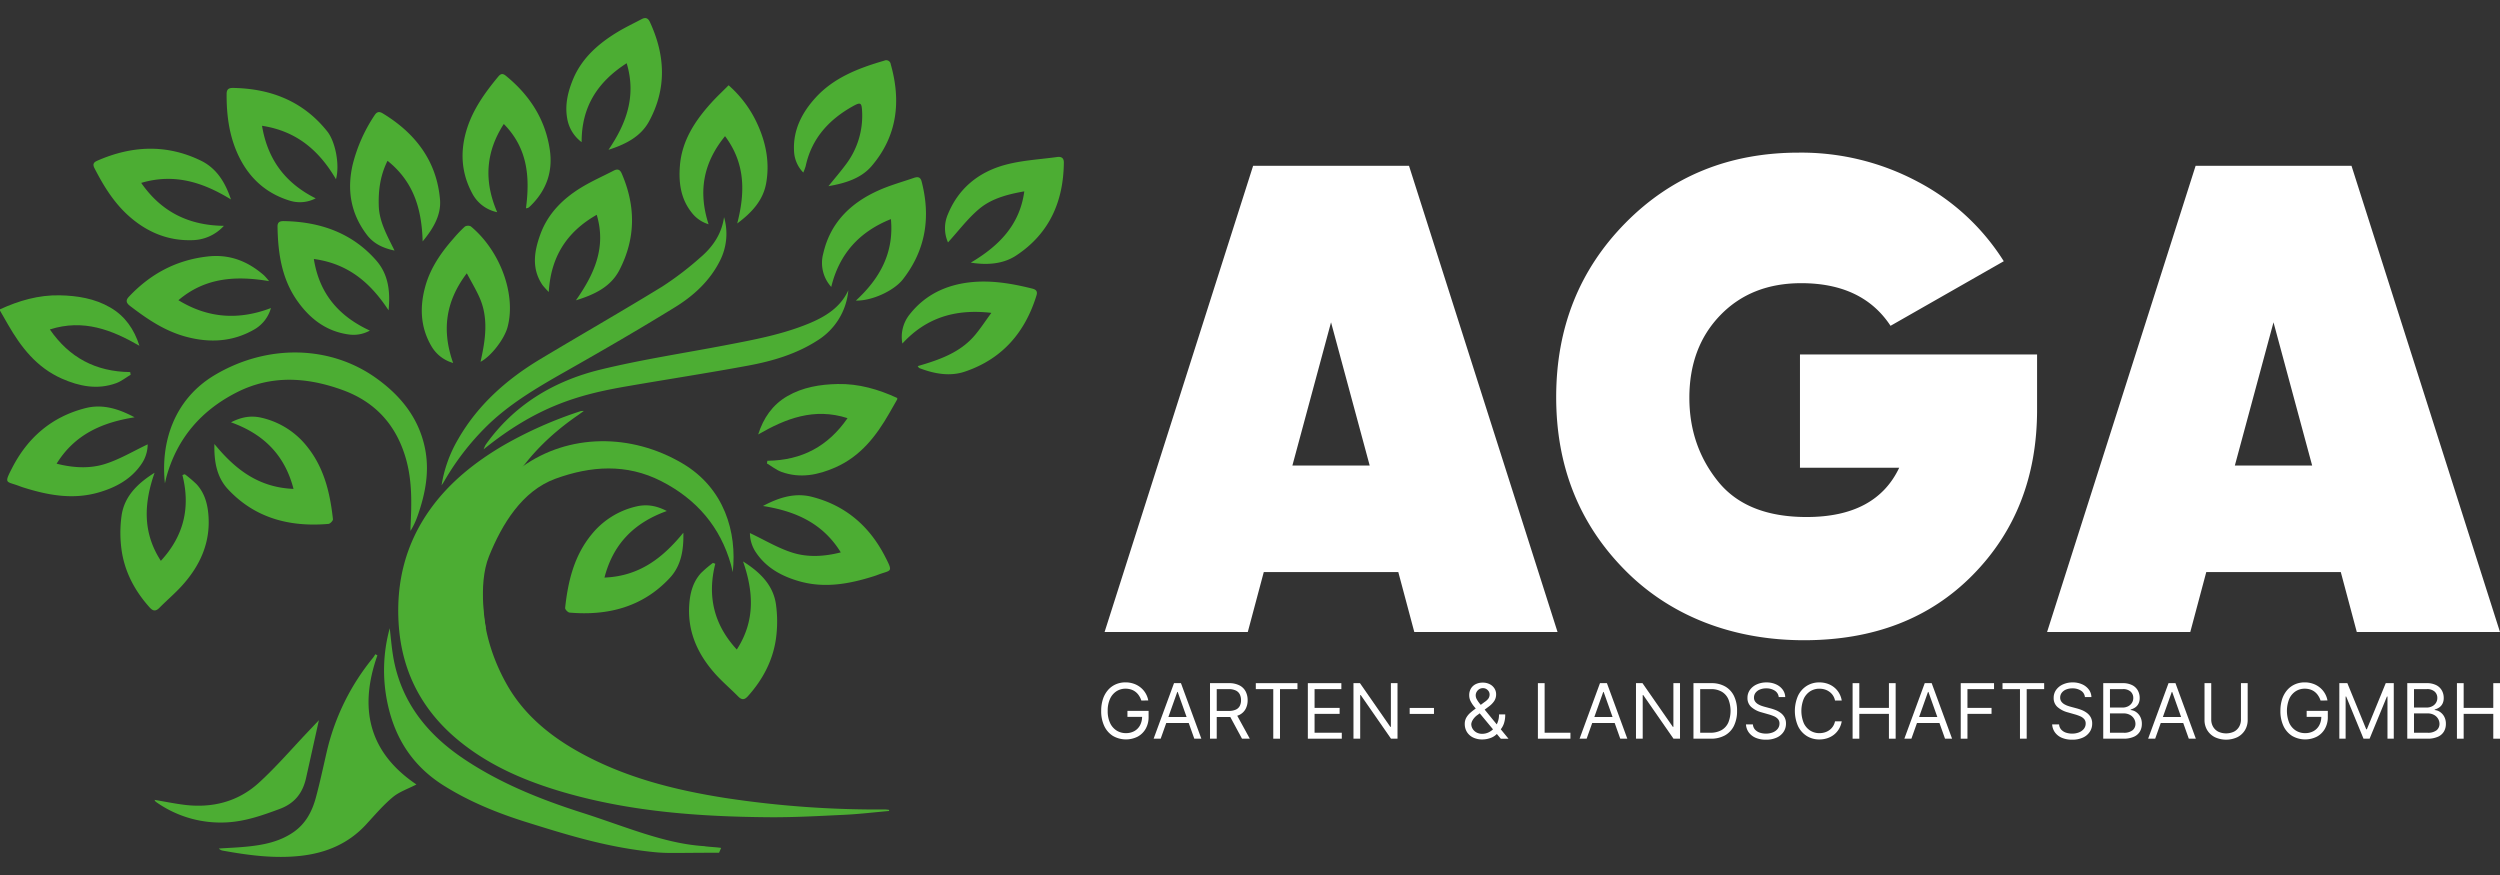 <?xml version="1.0" encoding="UTF-8"?>
<svg data-bbox="0 7.232 1000.003 335.533" viewBox="0 0 1000 350" height="350" width="1000" xmlns="http://www.w3.org/2000/svg" data-type="color">
    <rect x="0" y="0" width="1000" height="350" fill="#333333" stroke="none"/>
    <g>
        <defs>
            <clipPath id="168a0ed7-1013-4dbe-93e1-1a89bef6b5e0">
                <path d="M1000 0v350H0V0h1000z"/>
            </clipPath>
        </defs>
        <g clip-path="url(#168a0ed7-1013-4dbe-93e1-1a89bef6b5e0)">
            <g>
                <path fill="#4cad33" d="M.014 123.722c7.549-3.47 15.423-5.764 23.864-5.594 7.081.142 14.035 1.275 20.21 4.858 6.005 3.47 9.588 8.781 11.684 15.324-11.072-6.374-22.404-10.821-35.831-6.53 7.7 11.16 18.228 16.91 32.136 17.052.057.354.113.709.184 1.063-1.926 1.147-3.725 2.634-5.821 3.385-7.478 2.719-14.744 1.246-21.7-1.827-10.11-4.476-16.34-12.591-21.54-21.626-1.076-1.855-2.139-3.725-3.2-5.58v-.51Z" data-color="1"/>
                <path fill="#4cad33" d="M355.616 324.396c-5.977.524-11.939 1.246-17.93 1.53-10.211.482-20.437 1.062-30.634.963-26.98-.241-53.8-2.153-79.879-9.489-15.735-4.433-30.62-10.566-43.3-20.848-15.126-12.279-23.17-27.929-24.4-46.893-1.076-16.726 2.719-32.164 12.69-46.058 7.662-10.665 17.789-18.723 29.19-25.437a163.335 163.335 0 0 1 30.932-13.71 7.281 7.281 0 0 1 1.26-.085c-1.062.765-1.728 1.275-2.408 1.742-16.245 11.175-28.354 25.55-34.005 43.99-6.642 21.683-5.906 43.211 5.538 63.577 6.4 11.4 16.16 19.828 27.646 26.414 18.468 10.58 38.835 15.806 59.852 19.106a402.979 402.979 0 0 0 63.988 4.589 13.029 13.029 0 0 1 1.473.17v.439" data-color="1"/>
                <path fill="#4cad33" d="M150.963 262.136c-7.365 20.834-3.753 38.608 15.608 51.652-3.328 1.742-6.883 2.918-9.5 5.113-3.923 3.286-7.251 7.237-10.721 10.99-6.968 7.535-15.862 11.316-26.116 12.449-10.537 1.161-20.919-.227-31.229-2.11a2.686 2.686 0 0 1-1.473-.821c3.895-.255 7.8-.4 11.67-.807 6.4-.666 12.605-1.94 18.03-5.637 5.1-3.47 7.648-8.469 9.135-14.007 1.643-6.1 2.96-12.279 4.376-18.44a92.045 92.045 0 0 1 18.44-37.376c.368-.453.651-.977.977-1.459.269.156.538.312.793.467" data-color="1"/>
                <path fill="#4cad33" d="M155.891 251.26c.453 3.8.751 7.62 1.388 11.387 2.96 17.449 12.945 30.521 27.717 40.548 14.673 9.971 31.073 16.542 47.984 21.938 17.194 5.481 32.844 12.364 48.749 13.327.821.241 5.892.467 6.713.722-.042.212-.765 1.714-.793 1.912-20.465 0-20.649.453-29.487-.637-16.854-2.068-31-6.416-47.191-11.472-11.784-3.668-23.128-8.243-33.566-14.814-12.223-7.7-19.233-18.61-22.236-32.136a63.4 63.4 0 0 1 .736-30.776" data-color="1"/>
                <path fill="#4cad33" d="M65.97 193.361c-1.77-16.018 3.371-33.58 20.111-43.452 20.678-12.209 45.746-12 64.413 1.36 9.872 7.067 16.953 15.933 19.446 27.788 1.969 9.348.241 18.313-2.847 27.15a31.046 31.046 0 0 1-2.889 6.161c0-.5-.028-1.006 0-1.5.453-9.121.736-18.228-1.785-27.193-3.725-13.242-11.911-22.76-25.366-27.66-14.191-5.155-28.482-6.118-42.361.935-14.3 7.266-23.765 18.412-28.028 33.481-.227.793-.382 1.6-.708 2.946" data-color="1"/>
                <path fill="#4cad33" d="M176.625 194.153a52.7 52.7 0 0 1 6.628-18.483c7.79-13.582 19.2-23.794 32.73-31.937 16.273-9.772 32.759-19.2 48.933-29.119a125.584 125.584 0 0 0 15.2-11.6c5.028-4.263 8.583-9.517 9.5-16.16a23.792 23.792 0 0 1-1.629 17.435c-3.966 7.931-10.4 13.922-17.916 18.553-14.276 8.8-28.807 17.208-43.409 25.493-10.665 6.047-21.23 12.166-30.209 20.437a103.108 103.108 0 0 0-18.667 23.539c-.371.627-.779 1.233-1.161 1.842Z" data-color="1"/>
                <path fill="#4cad33" d="M339.329 116.102a26.334 26.334 0 0 1-12.378 20.1c-8.441 5.439-17.973 8.243-27.773 10.056-16.146 2.989-32.391 5.481-48.565 8.286-19.389 3.342-35.96 8.087-57.161 25.182a12.925 12.925 0 0 1 .807-1.813c11.189-15.777 27.023-25.465 45.9-30.068 16.6-4.051 33.594-6.6 50.406-9.829 11.16-2.139 22.349-4.235 32.886-8.569 6.756-2.79 12.732-6.472 15.877-13.327" data-color="1"/>
                <path fill="#4cad33" d="M61.835 189.085c-4.178 12.01-4.985 23.723 2.507 35.251 9.248-10.013 11.883-21.414 8.625-34.317.312-.113.637-.212.949-.326a45.967 45.967 0 0 1 4.787 4.079c3.088 3.413 4.263 7.577 4.645 12.01.949 11.075-3.2 20.409-10.622 28.567-2.79 3.073-6.019 5.793-8.951 8.767-1.445 1.459-2.535 1.4-3.895-.113-6.019-6.685-10.041-14.347-11.259-23.071a49.94 49.94 0 0 1 .014-13.71c1.119-7.775 6.5-12.931 13.2-17.123" data-color="1"/>
                <path fill="#4cad33" d="M85.785 177.626c8.087 9.868 17.434 17.368 31.621 17.93-3.371-13.058-11.444-21.768-25-26.626 4.475-2.309 8.328-2.748 12.279-1.813a32.4 32.4 0 0 1 17.789 11.061c7.124 8.6 9.546 18.879 10.707 29.515.057.581-1.119 1.813-1.8 1.869-15.65 1.345-29.53-2.394-40.237-13.922-4.6-4.971-5.538-11.387-5.382-18" data-color="1"/>
                <path fill="#4cad33" d="M53.861 166.918c-12.973 2.039-23.978 6.841-31.215 18.553 6.487 1.657 13.03 2.054 19.106.2 5.963-1.827 11.429-5.155 17.321-7.931a14.008 14.008 0 0 1-2.479 7.86c-4.093 6.033-10.183 9.376-17.165 11.387-10.282 2.96-20.239 1.119-30.1-2-.51-.156-1.006-.34-1.5-.524-5.4-2.068-6.359-.722-2.946-7.351 6.161-11.968 15.692-20.395 29.331-23.864 6.94-1.77 13.412.368 19.616 3.668" data-color="1"/>
                <path fill="#4cad33" d="M358.902 159.2c-7.535-3.47-15.4-5.764-23.808-5.594-7.067.142-13.993 1.275-20.168 4.858-5.977 3.47-9.574 8.781-11.656 15.324 11.047-6.373 22.349-10.82 35.747-6.529-7.69 11.16-18.185 16.91-32.065 17.052l-.17 1.062c1.926 1.147 3.725 2.634 5.807 3.385 7.464 2.719 14.7 1.246 21.641-1.827 10.084-4.475 16.3-12.591 21.485-21.627 1.062-1.855 2.124-3.725 3.187-5.58v-.524Z" data-color="1"/>
                <path fill="#4cad33" d="M293.101 228.853c1.77-16.018-3.371-33.58-20.055-43.452-20.621-12.208-45.633-12-64.257 1.36-9.843 7.067-16.91 15.933-19.4 27.788-1.969 9.347-.241 18.313 2.833 27.15.722 2.1 1.034 8.37 2.266 10.41 0-.5-3.626-17.916 1.119-29.615 5.169-12.747 13.157-26.1 26.57-31 14.149-5.155 28.411-6.118 42.262.935 14.262 7.266 23.709 18.412 27.958 33.481.223.791.378 1.598.704 2.943Z" data-color="1"/>
                <path fill="#4cad33" d="M297.222 224.562c4.164 12.01 4.971 23.723-2.507 35.251-9.22-10.013-11.854-21.414-8.6-34.317-.312-.113-.637-.212-.949-.326a47.486 47.486 0 0 0-4.787 4.079c-3.088 3.413-4.249 7.577-4.631 12.01-.949 11.075 3.2 20.409 10.594 28.567 2.79 3.073 6.005 5.793 8.923 8.767 1.445 1.459 2.535 1.4 3.895-.113 6.005-6.685 10.013-14.347 11.231-23.071a49.94 49.94 0 0 0-.014-13.71c-1.119-7.775-6.487-12.931-13.157-17.123" data-color="1"/>
                <path fill="#4cad33" d="M273.329 213.103c-8.073 9.872-17.392 17.364-31.541 17.93 3.371-13.058 11.415-21.768 24.941-26.626-4.461-2.309-8.3-2.748-12.251-1.813a32.291 32.291 0 0 0-17.746 11.061c-7.11 8.6-9.532 18.879-10.679 29.515-.057.581 1.1 1.813 1.785 1.869 15.608 1.345 29.459-2.394 40.138-13.922 4.6-4.971 5.524-11.387 5.368-18" data-color="1"/>
                <path fill="#4cad33" d="M305.182 202.397c12.945 2.039 23.921 6.841 31.13 18.553-6.472 1.657-13 2.054-19.063.2-5.948-1.827-11.4-5.155-17.279-7.931a14.008 14.008 0 0 0 2.479 7.86c4.079 6.033 10.155 9.376 17.123 11.387 10.254 2.96 20.182 1.119 30.011-2 .51-.156 1.006-.34 1.5-.524 5.382-2.068 6.345-.722 2.932-7.351-6.147-11.968-15.65-20.395-29.261-23.864-6.925-1.769-13.384.37-19.572 3.67Z" data-color="1"/>
                <path fill="#4cad33" d="M155.438 124.147c-7-10.693-15.876-18.667-29.9-20.55 2.1 13.356 9.475 22.675 22.406 28.637a13.459 13.459 0 0 1-8.724 1.515c-8.866-1.289-15.239-6.331-20.125-13.143-6.458-9.008-7.9-19.361-8.087-29.983-.028-1.714.878-2.209 2.479-2.181 14.673.241 27.434 4.787 37.022 15.763 4.943 5.651 5.651 12.633 4.915 19.941" data-color="1"/>
                <path fill="#4cad33" d="M360.955 137.413a14.321 14.321 0 0 1 2.889-11.628c6.062-7.719 14.347-11.784 24.261-12.874 8.441-.921 16.641.5 24.785 2.521 1.615.4 2.2 1.147 1.7 2.762-4.49 14.531-13.455 25.323-28.623 30.45-6.033 2.04-12.308.879-18.242-1.416-.2-.085-.312-.368-.652-.779 8.6-2.493 16.882-5.368 22.717-12.18 2.323-2.705 4.263-5.736 6.756-9.121-14.588-1.7-26.215 2.054-35.577 12.251" data-color="1"/>
                <path fill="#4cad33" d="M107.652 112.462c-13.625-2.309-25.762-1.331-36.285 7.62 11.8 7.209 24.02 8.087 37.008 3.13a14.244 14.244 0 0 1-6.317 8.37c-8.809 5.226-18.27 5.708-28 3.017-8.37-2.323-15.31-7.067-22.023-12.208-1.586-1.218-1.841-2.266-.439-3.739 8.484-8.993 18.738-14.63 31.484-16.061 8.937-1.006 16.174 2 22.576 7.591a27.127 27.127 0 0 1 1.983 2.294" data-color="1"/>
                <path fill="#4cad33" d="M169.063 96.557c-.368-12.393-3.257-23.6-14.05-32.235-2.932 5.878-3.711 11.868-3.5 18.086.212 6.331 3.314 11.741 6.3 17.817-4.773-1.006-8.413-2.833-11.033-6.26-6.515-8.526-8.059-18.015-5.693-28.184a62.977 62.977 0 0 1 8.738-19.672c.906-1.416 1.855-1.615 3.257-.765 13.275 8.044 21.617 19.262 22.92 34.444.538 6.289-2.79 11.77-6.939 16.769Z" data-color="1"/>
                <path fill="#4cad33" d="M192.219 144.71c1.983-8.908 3.342-17.675-.637-26.216-1.388-2.988-3.073-5.835-4.858-9.178-8.569 11.3-10.056 22.958-5.467 35.875a14.624 14.624 0 0 1-8.767-6.855c-4.376-7.549-4.631-15.607-2.365-23.808 2.039-7.336 6.288-13.5 11.33-19.2a50.462 50.462 0 0 1 4.5-4.7 2.5 2.5 0 0 1 2.365-.085c11.8 9.787 18.213 27.334 14.687 40.35-1.3 4.8-6.6 11.656-10.806 13.837" data-color="1"/>
                <path fill="#4cad33" d="M409.733 76.544c-6.841 1.19-13.157 2.918-18 6.968-4.66 3.895-8.342 8.866-12.534 13.455a14.033 14.033 0 0 1-.028-11.288c4.206-10.254 12.166-16.84 22.958-19.757 6.685-1.8 13.795-2.167 20.72-3.116 1.657-.227 2.705.326 2.691 2.224-.156 15.338-5.609 28.3-19.077 37.178-5.212 3.427-11.557 3.895-18.143 2.847 11.146-6.614 19.587-14.956 21.4-28.524" data-color="1"/>
                <path fill="#4cad33" d="M332.502 114.77a14.31 14.31 0 0 1-3.187-13.412c2.762-12.123 10.778-20.14 22.179-25.224 4.49-2.011 9.305-3.342 13.979-4.957 1.5-.51 2.663-.538 3.173 1.416 3.654 14.12 1.742 27.249-7.436 39.075-3.668 4.716-12.52 8.724-18.865 8.569 9.716-8.923 15.282-19.247 14.021-32.6-12.931 5.184-20.706 14.163-23.864 27.122" data-color="1"/>
                <path fill="#4cad33" d="M104.805 50.301c2.209 13.327 9.163 22.887 21.471 29.034a13.62 13.62 0 0 1-10.58.864c-9.9-3.088-16.571-9.673-20.649-18.681-3.442-7.62-4.447-15.721-4.4-23.964 0-1.8.821-2.408 2.578-2.379 15.353.255 28.227 5.5 37.687 17.406 3.328 4.192 5.042 13.582 3.47 19.106-6.671-11.415-15.678-19.247-29.558-21.372" data-color="1"/>
                <path fill="#4cad33" d="M92.413 79.802c-11.061-6.808-22.562-10.608-35.931-6.643 7.761 11.16 18.44 17 33.07 17.18a17.466 17.466 0 0 1-12.492 5.722c-9.645.34-17.9-3.059-25-9.192-6.331-5.467-10.551-12.35-14.262-19.587-.779-1.515-.439-2.309 1.091-2.988 13.795-6.062 27.688-6.713 41.4-.071 6.5 3.144 9.9 8.965 12.1 15.579" data-color="1"/>
                <path fill="#4cad33" d="M331.369 74.478c2.705-3.342 4.957-5.963 7-8.724a32.233 32.233 0 0 0 6.458-21.443c-.17-3.243-.652-3.484-3.512-1.912-9.857 5.453-16.684 13.1-19.035 24.02a22.467 22.467 0 0 1-.963 2.606 13 13 0 0 1-3.7-8.569c-.453-8.342 3.1-15.338 8.611-21.386 7.28-8 17.18-11.826 27.5-14.814a1.81 1.81 0 0 1 2.564 1.43c4.178 14.758 2.691 28.666-7.662 40.761-4.079 4.759-10.183 6.812-17.25 8.016" data-color="1"/>
                <path fill="#4cad33" d="M291.444 34.113a45.777 45.777 0 0 1 11.614 15.722c3.4 7.492 4.858 15.338 3.4 23.482-1.246 6.94-5.821 11.784-11.571 16.075 3.158-12.208 3.385-23.907-4.872-34.926-8.71 10.679-10.806 22.122-6.586 35.237a13.4 13.4 0 0 1-6.827-4.759c-4.4-5.58-5.169-12.067-4.631-18.723.793-9.9 5.991-17.874 12.591-25.153 2.134-2.353 4.475-4.533 6.882-6.955Z" data-color="1"/>
                <path fill="#4cad33" d="M198.861 84.873a14.556 14.556 0 0 1-10.013-7.605c-4.546-8.484-4.858-17.335-1.884-26.329 2.493-7.52 7.067-13.908 12.109-20.026.892-1.091 1.685-1.9 3.229-.637 9.588 7.8 15.792 17.449 17.6 29.5q1.976 13.023-7.591 22.477a8.057 8.057 0 0 1-.991.85c-.127.1-.326.085-.935.241 1.586-12.237.85-23.907-8.866-33.75-7.351 11.373-7.945 23-2.648 35.28" data-color="1"/>
                <path fill="#4cad33" d="M230.359 120.137c7.251-10.339 12.265-21.06 8.328-34.218-12.038 6.869-18.355 16.826-19.177 30.875a33.172 33.172 0 0 1-2.507-2.762c-4.49-6.628-3.328-13.554-.821-20.409 2.988-8.144 8.908-14.106 16.358-18.638 4.107-2.507 8.583-4.475 12.874-6.7 1.558-.807 2.535-.581 3.286 1.147 5.623 13.016 5.623 25.918-.935 38.594-3.526 6.815-10.112 9.845-17.406 12.111Z" data-color="1"/>
                <path fill="#4cad33" d="M250.686 25.275c-11.8 7.577-18.072 17.576-18.029 31.583a14.8 14.8 0 0 1-5.75-9.319c-1.02-5.5.212-10.721 2.28-15.749 3.47-8.441 10.1-14.319 17.916-19.035 3.073-1.855 6.359-3.413 9.546-5.1 1.6-.85 2.606-.4 3.328 1.19 6.161 13.285 6.77 26.6-.354 39.7-3.328 6.133-9.418 9.192-16.217 11.373 7.124-10.481 11.217-21.457 7.266-34.628" data-color="1"/>
                <path fill="#4cad33" d="M127.554 288.109c-1.643 7.379-3.371 15.239-5.127 23.085-1.317 5.863-4.39 10.1-10.58 12.393-6.742 2.507-13.469 4.886-20.734 5.339a44.639 44.639 0 0 1-28.759-8.186c-.2-.127-.3-.4-.595-.807 4.008.68 7.761 1.445 11.557 1.94 11.486 1.515 21.924-1.161 30.294-8.823 7.039-6.444 13.256-13.71 19.828-20.621l4.093-4.32" data-color="1"/>
            </g>
            <g>
                <path fill="#ffffff" d="m565.72 252.813-6.4-23.979h-53.81l-6.4 23.979h-57.28l59.421-186.5h62.348l59.421 186.5h-57.3Zm-48.746-66.607h30.9l-15.46-57.282-15.46 57.282Z" data-color="2"/>
                <path fill="#ffffff" d="M814.831 141.772v22.121q0 39.964-25.714 66.082t-67.536 26.117c-27.888 0-52.935-9.272-71.393-27.835q-27.712-27.844-27.712-69.413t27.712-69.675Q677.9 61.063 719.46 61.054a99 99 0 0 1 47.817 11.726 89.961 89.961 0 0 1 34.233 31.709l-45.293 25.837q-11.2-17.037-35.705-17.055-19.982 0-32.375 12.8-12.384 12.778-12.392 33.041 0 19.193 11.463 33.444t35.442 14.25q27.712 0 37.037-19.719h-39.7v-45.298h94.846Z" data-color="2"/>
                <path fill="#ffffff" d="m942.718 252.813-6.4-23.979h-53.81l-6.4 23.979h-57.28l59.421-186.5h62.348l59.4 186.5Zm-48.76-66.607h30.9l-15.46-57.282-15.46 57.282Z" data-color="2"/>
                <path fill="#ffffff" d="M982.774 295.478v-22.214h2.691v9.892h11.848v-9.892h2.69v22.214h-2.69v-9.935h-11.848v9.935Z" data-color="2"/>
                <path fill="#ffffff" d="M962.908 295.478v-22.214h7.767a8.108 8.108 0 0 1 3.829.8 5.27 5.27 0 0 1 2.245 2.137 6.02 6.02 0 0 1 .738 2.961 4.9 4.9 0 0 1-.51 2.365 3.974 3.974 0 0 1-1.324 1.474 6.021 6.021 0 0 1-1.768.8v.218a4.354 4.354 0 0 1 2.05.716 5.205 5.205 0 0 1 1.724 1.866 5.9 5.9 0 0 1 .694 2.971 5.968 5.968 0 0 1-.759 3.006 5.237 5.237 0 0 1-2.4 2.114 9.953 9.953 0 0 1-4.263.781Zm2.691-2.386h5.336a5.48 5.48 0 0 0 3.742-1.019 3.273 3.273 0 0 0 1.117-2.5 3.969 3.969 0 0 0-.574-2.082 4.162 4.162 0 0 0-1.638-1.539 5.135 5.135 0 0 0-2.516-.586h-5.467Zm0-10.066h4.992a4.919 4.919 0 0 0 2.191-.478 3.839 3.839 0 0 0 1.562-1.345 3.566 3.566 0 0 0 .585-2.04 3.38 3.38 0 0 0-1.02-2.483 4.39 4.39 0 0 0-3.232-1.031h-5.076Z" data-color="2"/>
                <path fill="#ffffff" d="M935.734 273.264h3.207l7.549 18.44h.26l7.549-18.44h3.211v22.214h-2.517v-16.877h-.216l-6.936 16.877h-2.429l-6.945-16.877h-.216v16.878h-2.516Z" data-color="2"/>
                <path fill="#ffffff" d="M928.219 280.206a7.828 7.828 0 0 0-.944-1.963 6.038 6.038 0 0 0-1.377-1.5 5.774 5.774 0 0 0-1.8-.944 7.154 7.154 0 0 0-2.213-.325 6.588 6.588 0 0 0-3.591 1.019 7.054 7.054 0 0 0-2.57 3 12.844 12.844 0 0 0 .01 9.741 7.035 7.035 0 0 0 2.615 3 6.9 6.9 0 0 0 3.709 1.019 6.762 6.762 0 0 0 3.363-.813 5.774 5.774 0 0 0 2.278-2.322 7.276 7.276 0 0 0 .825-3.546l.824.173h-6.681v-2.386h8.46v2.386a9.386 9.386 0 0 1-1.171 4.773 8.087 8.087 0 0 1-3.212 3.145 10.421 10.421 0 0 1-9.87-.282 9.358 9.358 0 0 1-3.472-3.948 13.851 13.851 0 0 1-1.236-6.074 14.885 14.885 0 0 1 .7-4.74 10.483 10.483 0 0 1 2.018-3.6 8.82 8.82 0 0 1 3.08-2.278 9.523 9.523 0 0 1 3.916-.791 9.829 9.829 0 0 1 3.276.531 8.794 8.794 0 0 1 2.723 1.486 8.466 8.466 0 0 1 2.007 2.289 8.733 8.733 0 0 1 1.107 2.939Z" data-color="2"/>
                <path fill="#ffffff" d="M896.382 273.264h2.689v14.708a7.75 7.75 0 0 1-1.073 4.067 7.519 7.519 0 0 1-3 2.81 10.69 10.69 0 0 1-9.112 0 7.6 7.6 0 0 1-3.016-2.81 7.807 7.807 0 0 1-1.063-4.067v-14.708h2.688v14.492a5.786 5.786 0 0 0 .716 2.9 5.131 5.131 0 0 0 2.039 1.985 7.46 7.46 0 0 0 6.378 0 5.047 5.047 0 0 0 2.04-1.985 5.8 5.8 0 0 0 .716-2.9Z" data-color="2"/>
                <path fill="#ffffff" d="M862.072 295.478h-2.82l8.158-22.214h2.777l8.156 22.214h-2.82l-6.639-18.7h-.173Zm1.041-8.678h11.368v2.387h-11.368Z" data-color="2"/>
                <path fill="#ffffff" d="M841.295 295.478v-22.214h7.766a8.1 8.1 0 0 1 3.829.8 5.265 5.265 0 0 1 2.245 2.137 6.008 6.008 0 0 1 .738 2.961 4.89 4.89 0 0 1-.51 2.365 3.959 3.959 0 0 1-1.323 1.474 6.016 6.016 0 0 1-1.769.8v.218a4.349 4.349 0 0 1 2.05.716 5.2 5.2 0 0 1 1.725 1.866 5.906 5.906 0 0 1 .694 2.971 5.969 5.969 0 0 1-.759 3.006 5.241 5.241 0 0 1-2.4 2.114 9.947 9.947 0 0 1-4.262.781Zm2.689-2.386h5.338a5.481 5.481 0 0 0 3.742-1.019 3.273 3.273 0 0 0 1.117-2.5 3.961 3.961 0 0 0-.575-2.082 4.147 4.147 0 0 0-1.638-1.539 5.133 5.133 0 0 0-2.516-.586h-5.467Zm0-10.066h4.99a4.922 4.922 0 0 0 2.191-.478 3.831 3.831 0 0 0 1.561-1.345 3.56 3.56 0 0 0 .586-2.04 3.377 3.377 0 0 0-1.02-2.483 4.389 4.389 0 0 0-3.232-1.031h-5.076Z" data-color="2"/>
                <path fill="#ffffff" d="M833.964 278.818a3.406 3.406 0 0 0-1.583-2.56 6.077 6.077 0 0 0-3.406-.911 6.473 6.473 0 0 0-2.582.478 4.12 4.12 0 0 0-1.714 1.311 3.154 3.154 0 0 0-.607 1.9 2.714 2.714 0 0 0 .423 1.529 3.781 3.781 0 0 0 1.107 1.053 8.034 8.034 0 0 0 1.41.683q.739.261 1.356.423l2.256.608a19.285 19.285 0 0 1 1.93.629 8.887 8.887 0 0 1 2.05 1.1 5.568 5.568 0 0 1 1.628 1.757 5.069 5.069 0 0 1 .639 2.636 5.841 5.841 0 0 1-.944 3.254 6.416 6.416 0 0 1-2.733 2.31 10 10 0 0 1-4.349.857 10.184 10.184 0 0 1-4.133-.77 6.6 6.6 0 0 1-2.734-2.148 6.136 6.136 0 0 1-1.117-3.2h2.776a3.469 3.469 0 0 0 .846 2.082 4.581 4.581 0 0 0 1.887 1.215 7.656 7.656 0 0 0 2.474.391 7.261 7.261 0 0 0 2.765-.5 4.752 4.752 0 0 0 1.943-1.41 3.346 3.346 0 0 0 .716-2.126 2.6 2.6 0 0 0-.619-1.8 4.55 4.55 0 0 0-1.627-1.128 17.283 17.283 0 0 0-2.18-.759l-2.734-.781a10.171 10.171 0 0 1-4.121-2.136 4.693 4.693 0 0 1-1.519-3.634 5.389 5.389 0 0 1 1.009-3.254 6.709 6.709 0 0 1 2.733-2.169 9.243 9.243 0 0 1 3.848-.785 9.025 9.025 0 0 1 3.818.77 6.6 6.6 0 0 1 2.647 2.082 5.179 5.179 0 0 1 1.041 3Z" data-color="2"/>
                <path fill="#ffffff" d="M801.004 275.65v-2.386h16.66v2.386h-6.985v19.828h-2.691V275.65Z" data-color="2"/>
                <path fill="#ffffff" d="M784.292 295.478v-22.214h13.324v2.386h-10.635v7.506h9.635v2.387h-9.633v9.935Z" data-color="2"/>
                <path fill="#ffffff" d="M764.561 295.478h-2.82l8.156-22.214h2.778l8.156 22.214h-2.82l-6.639-18.7h-.173Zm1.041-8.678h11.368v2.387h-11.368Z" data-color="2"/>
                <path fill="#ffffff" d="M741.04 295.478v-22.214h2.685v9.892h11.845v-9.892h2.69v22.214h-2.69v-9.935h-11.845v9.935Z" data-color="2"/>
                <path fill="#ffffff" d="M736.693 280.206h-2.69a5.613 5.613 0 0 0-2.267-3.514 6.091 6.091 0 0 0-1.856-.911 7.4 7.4 0 0 0-2.126-.3 6.77 6.77 0 0 0-3.655 1.019 7.081 7.081 0 0 0-2.592 3 12.894 12.894 0 0 0 0 9.741 7.082 7.082 0 0 0 2.592 3 6.77 6.77 0 0 0 3.655 1.019 7.4 7.4 0 0 0 2.126-.3 6.228 6.228 0 0 0 1.856-.9 5.672 5.672 0 0 0 2.267-3.526h2.69a8.913 8.913 0 0 1-1.107 3.048 8.353 8.353 0 0 1-2 2.29 8.729 8.729 0 0 1-2.679 1.42 9.991 9.991 0 0 1-3.157.488 9.311 9.311 0 0 1-5.055-1.388 9.526 9.526 0 0 1-3.482-3.948 15.172 15.172 0 0 1 0-12.148 9.526 9.526 0 0 1 3.482-3.948 9.311 9.311 0 0 1 5.059-1.385 9.991 9.991 0 0 1 3.157.488 8.588 8.588 0 0 1 2.679 1.432 8.2 8.2 0 0 1 2 2.277 8.826 8.826 0 0 1 1.103 3.046Z" data-color="2"/>
                <path fill="#ffffff" d="M711.487 278.818a3.41 3.41 0 0 0-1.584-2.56 6.076 6.076 0 0 0-3.405-.911 6.47 6.47 0 0 0-2.582.478 4.116 4.116 0 0 0-1.715 1.311 3.154 3.154 0 0 0-.607 1.9 2.714 2.714 0 0 0 .423 1.529 3.781 3.781 0 0 0 1.107 1.053 8.01 8.01 0 0 0 1.411.683q.737.261 1.355.423l2.257.608a19.4 19.4 0 0 1 1.931.629 8.88 8.88 0 0 1 2.049 1.1 5.573 5.573 0 0 1 1.628 1.757 5.071 5.071 0 0 1 .64 2.636 5.851 5.851 0 0 1-.944 3.254 6.428 6.428 0 0 1-2.734 2.31 10 10 0 0 1-4.349.857 10.185 10.185 0 0 1-4.133-.77 6.6 6.6 0 0 1-2.734-2.148 6.136 6.136 0 0 1-1.117-3.2h2.777a3.476 3.476 0 0 0 .846 2.082 4.586 4.586 0 0 0 1.888 1.215 7.65 7.65 0 0 0 2.473.391 7.272 7.272 0 0 0 2.766-.5 4.756 4.756 0 0 0 1.941-1.41 3.338 3.338 0 0 0 .716-2.126 2.605 2.605 0 0 0-.619-1.8 4.544 4.544 0 0 0-1.627-1.128 17.359 17.359 0 0 0-2.181-.759l-2.733-.781a10.177 10.177 0 0 1-4.122-2.136 4.693 4.693 0 0 1-1.519-3.634 5.389 5.389 0 0 1 1.009-3.254 6.712 6.712 0 0 1 2.734-2.169 9.234 9.234 0 0 1 3.85-.78 9.034 9.034 0 0 1 3.819.77 6.6 6.6 0 0 1 2.646 2.082 5.188 5.188 0 0 1 1.042 3Z" data-color="2"/>
                <path fill="#ffffff" d="M684.243 295.478h-6.86v-22.214h7.16a10.85 10.85 0 0 1 5.532 1.333 8.752 8.752 0 0 1 3.526 3.807 13.221 13.221 0 0 1 1.226 5.923 13.373 13.373 0 0 1-1.237 5.977 8.815 8.815 0 0 1-3.6 3.839 11.526 11.526 0 0 1-5.747 1.335Zm-4.165-2.386h3.992a8.915 8.915 0 0 0 4.566-1.063 6.548 6.548 0 0 0 2.7-3.026 12.688 12.688 0 0 0 .011-9.308 6.475 6.475 0 0 0-2.625-2.993 8.29 8.29 0 0 0-4.349-1.053h-4.3Z" data-color="2"/>
                <path fill="#ffffff" d="M672.001 273.264v22.214h-2.6l-12.1-17.442h-.218v17.442h-2.689v-22.214h2.6l12.149 17.485h.216v-17.485Z" data-color="2"/>
                <path fill="#ffffff" d="M634.655 295.478h-2.82l8.157-22.214h2.776l8.158 22.214h-2.82l-6.639-18.7h-.174Zm1.041-8.678h11.365v2.387h-11.365Z" data-color="2"/>
                <path fill="#ffffff" d="M615.16 295.478v-22.214h2.691v19.828h10.326v2.386Z" data-color="2"/>
                <path fill="#ffffff" d="M592.976 295.782a8.267 8.267 0 0 1-3.775-.8 5.93 5.93 0 0 1-2.44-2.2 6 6 0 0 1-.857-3.2 5.06 5.06 0 0 1 .585-2.463 7.557 7.557 0 0 1 1.638-2.007 24.147 24.147 0 0 1 2.419-1.866l3.211-2.386a6.4 6.4 0 0 0 1.507-1.323 2.825 2.825 0 0 0 .575-1.844 2.384 2.384 0 0 0-.748-1.638 2.53 2.53 0 0 0-1.942-.792 2.637 2.637 0 0 0-1.5.433 3.09 3.09 0 0 0-1.009 1.085 2.764 2.764 0 0 0-.359 1.346 3.381 3.381 0 0 0 .424 1.583 11.618 11.618 0 0 0 1.1 1.628q.673.825 1.388 1.692l10.2 12.453h-3.08l-8.418-10.153-2.126-2.56a12.127 12.127 0 0 1-1.519-2.267 5.3 5.3 0 0 1-.564-2.419 5.1 5.1 0 0 1 .661-2.625 4.622 4.622 0 0 1 1.877-1.768 6.018 6.018 0 0 1 2.842-.639 5.956 5.956 0 0 1 2.874.651 4.7 4.7 0 0 1 1.856 1.7 4.275 4.275 0 0 1 .651 2.289 4.829 4.829 0 0 1-.791 2.766 9.032 9.032 0 0 1-2.159 2.18l-4.426 3.3a6.643 6.643 0 0 0-2.029 2.148 3.97 3.97 0 0 0-.531 1.5 3.694 3.694 0 0 0 .543 1.942 4.064 4.064 0 0 0 1.524 1.445 4.65 4.65 0 0 0 2.31.553 5.967 5.967 0 0 0 2.451-.531 6.881 6.881 0 0 0 2.159-1.562 7.457 7.457 0 0 0 1.541-2.451 8.6 8.6 0 0 0 .575-3.222h2.473a10.748 10.748 0 0 1-.51 3.613 7.712 7.712 0 0 1-1.15 2.191q-.641.792-1.031 1.182c-.087.109-.166.218-.238.325s-.152.218-.238.325a6.575 6.575 0 0 1-2.712 1.8 9.554 9.554 0 0 1-3.232.586Z" data-color="2"/>
                <path fill="#ffffff" d="M573.59 283.178v2.387h-9.719v-2.387Z" data-color="2"/>
                <path fill="#ffffff" d="M559.007 273.264v22.214h-2.6l-12.108-17.442h-.22v17.442h-2.691v-22.214h2.6l12.148 17.485h.218v-17.485Z" data-color="2"/>
                <path fill="#ffffff" d="M523.138 295.478v-22.214h13.406v2.386h-10.717v7.506h10.022v2.387h-10.022v7.549h10.891v2.386Z" data-color="2"/>
                <path fill="#ffffff" d="M502.324 275.65v-2.386h16.661v2.386h-6.986v19.828h-2.689V275.65Z" data-color="2"/>
                <path fill="#ffffff" d="M484.001 295.478v-22.214h7.506a9.062 9.062 0 0 1 4.274.889 5.684 5.684 0 0 1 2.474 2.419 7.472 7.472 0 0 1 .8 3.5 7.341 7.341 0 0 1-.8 3.482 5.66 5.66 0 0 1-2.463 2.386 9.215 9.215 0 0 1-4.242.857h-6.074v-2.426h5.987a6.665 6.665 0 0 0 2.863-.521 3.286 3.286 0 0 0 1.584-1.475 4.951 4.951 0 0 0 .5-2.3 5.158 5.158 0 0 0-.5-2.332 3.4 3.4 0 0 0-1.594-1.541 6.459 6.459 0 0 0-2.9-.553h-4.723v19.828Zm10.456-9.979 5.467 9.979H496.8l-5.381-9.979Z" data-color="2"/>
                <path fill="#ffffff" d="M464.27 295.478h-2.82l8.156-22.214h2.778l8.156 22.214h-2.82l-6.639-18.7h-.173Zm1.041-8.678h11.368v2.387h-11.368Z" data-color="2"/>
                <path fill="#ffffff" d="M456.532 280.206a7.873 7.873 0 0 0-.944-1.963 6.06 6.06 0 0 0-1.378-1.5 5.773 5.773 0 0 0-1.8-.944 7.154 7.154 0 0 0-2.213-.325 6.582 6.582 0 0 0-3.59 1.019 7.049 7.049 0 0 0-2.571 3 11.192 11.192 0 0 0-.954 4.87 11.071 11.071 0 0 0 .966 4.87 7.025 7.025 0 0 0 2.614 3 6.9 6.9 0 0 0 3.71 1.019 6.76 6.76 0 0 0 3.362-.813 5.767 5.767 0 0 0 2.278-2.322 7.275 7.275 0 0 0 .825-3.546l.824.173h-6.683v-2.386h8.46v2.386a9.375 9.375 0 0 1-1.171 4.773 8.091 8.091 0 0 1-3.211 3.145 10.424 10.424 0 0 1-9.871-.282 9.355 9.355 0 0 1-3.471-3.948 13.834 13.834 0 0 1-1.237-6.074 14.848 14.848 0 0 1 .706-4.74 10.462 10.462 0 0 1 2.017-3.6 8.83 8.83 0 0 1 3.08-2.278 9.522 9.522 0 0 1 3.916-.791 9.829 9.829 0 0 1 3.276.531 8.794 8.794 0 0 1 2.723 1.486 8.467 8.467 0 0 1 2.007 2.289 8.732 8.732 0 0 1 1.106 2.939Z" data-color="2"/>
            </g>
        </g>
    </g>
</svg>
